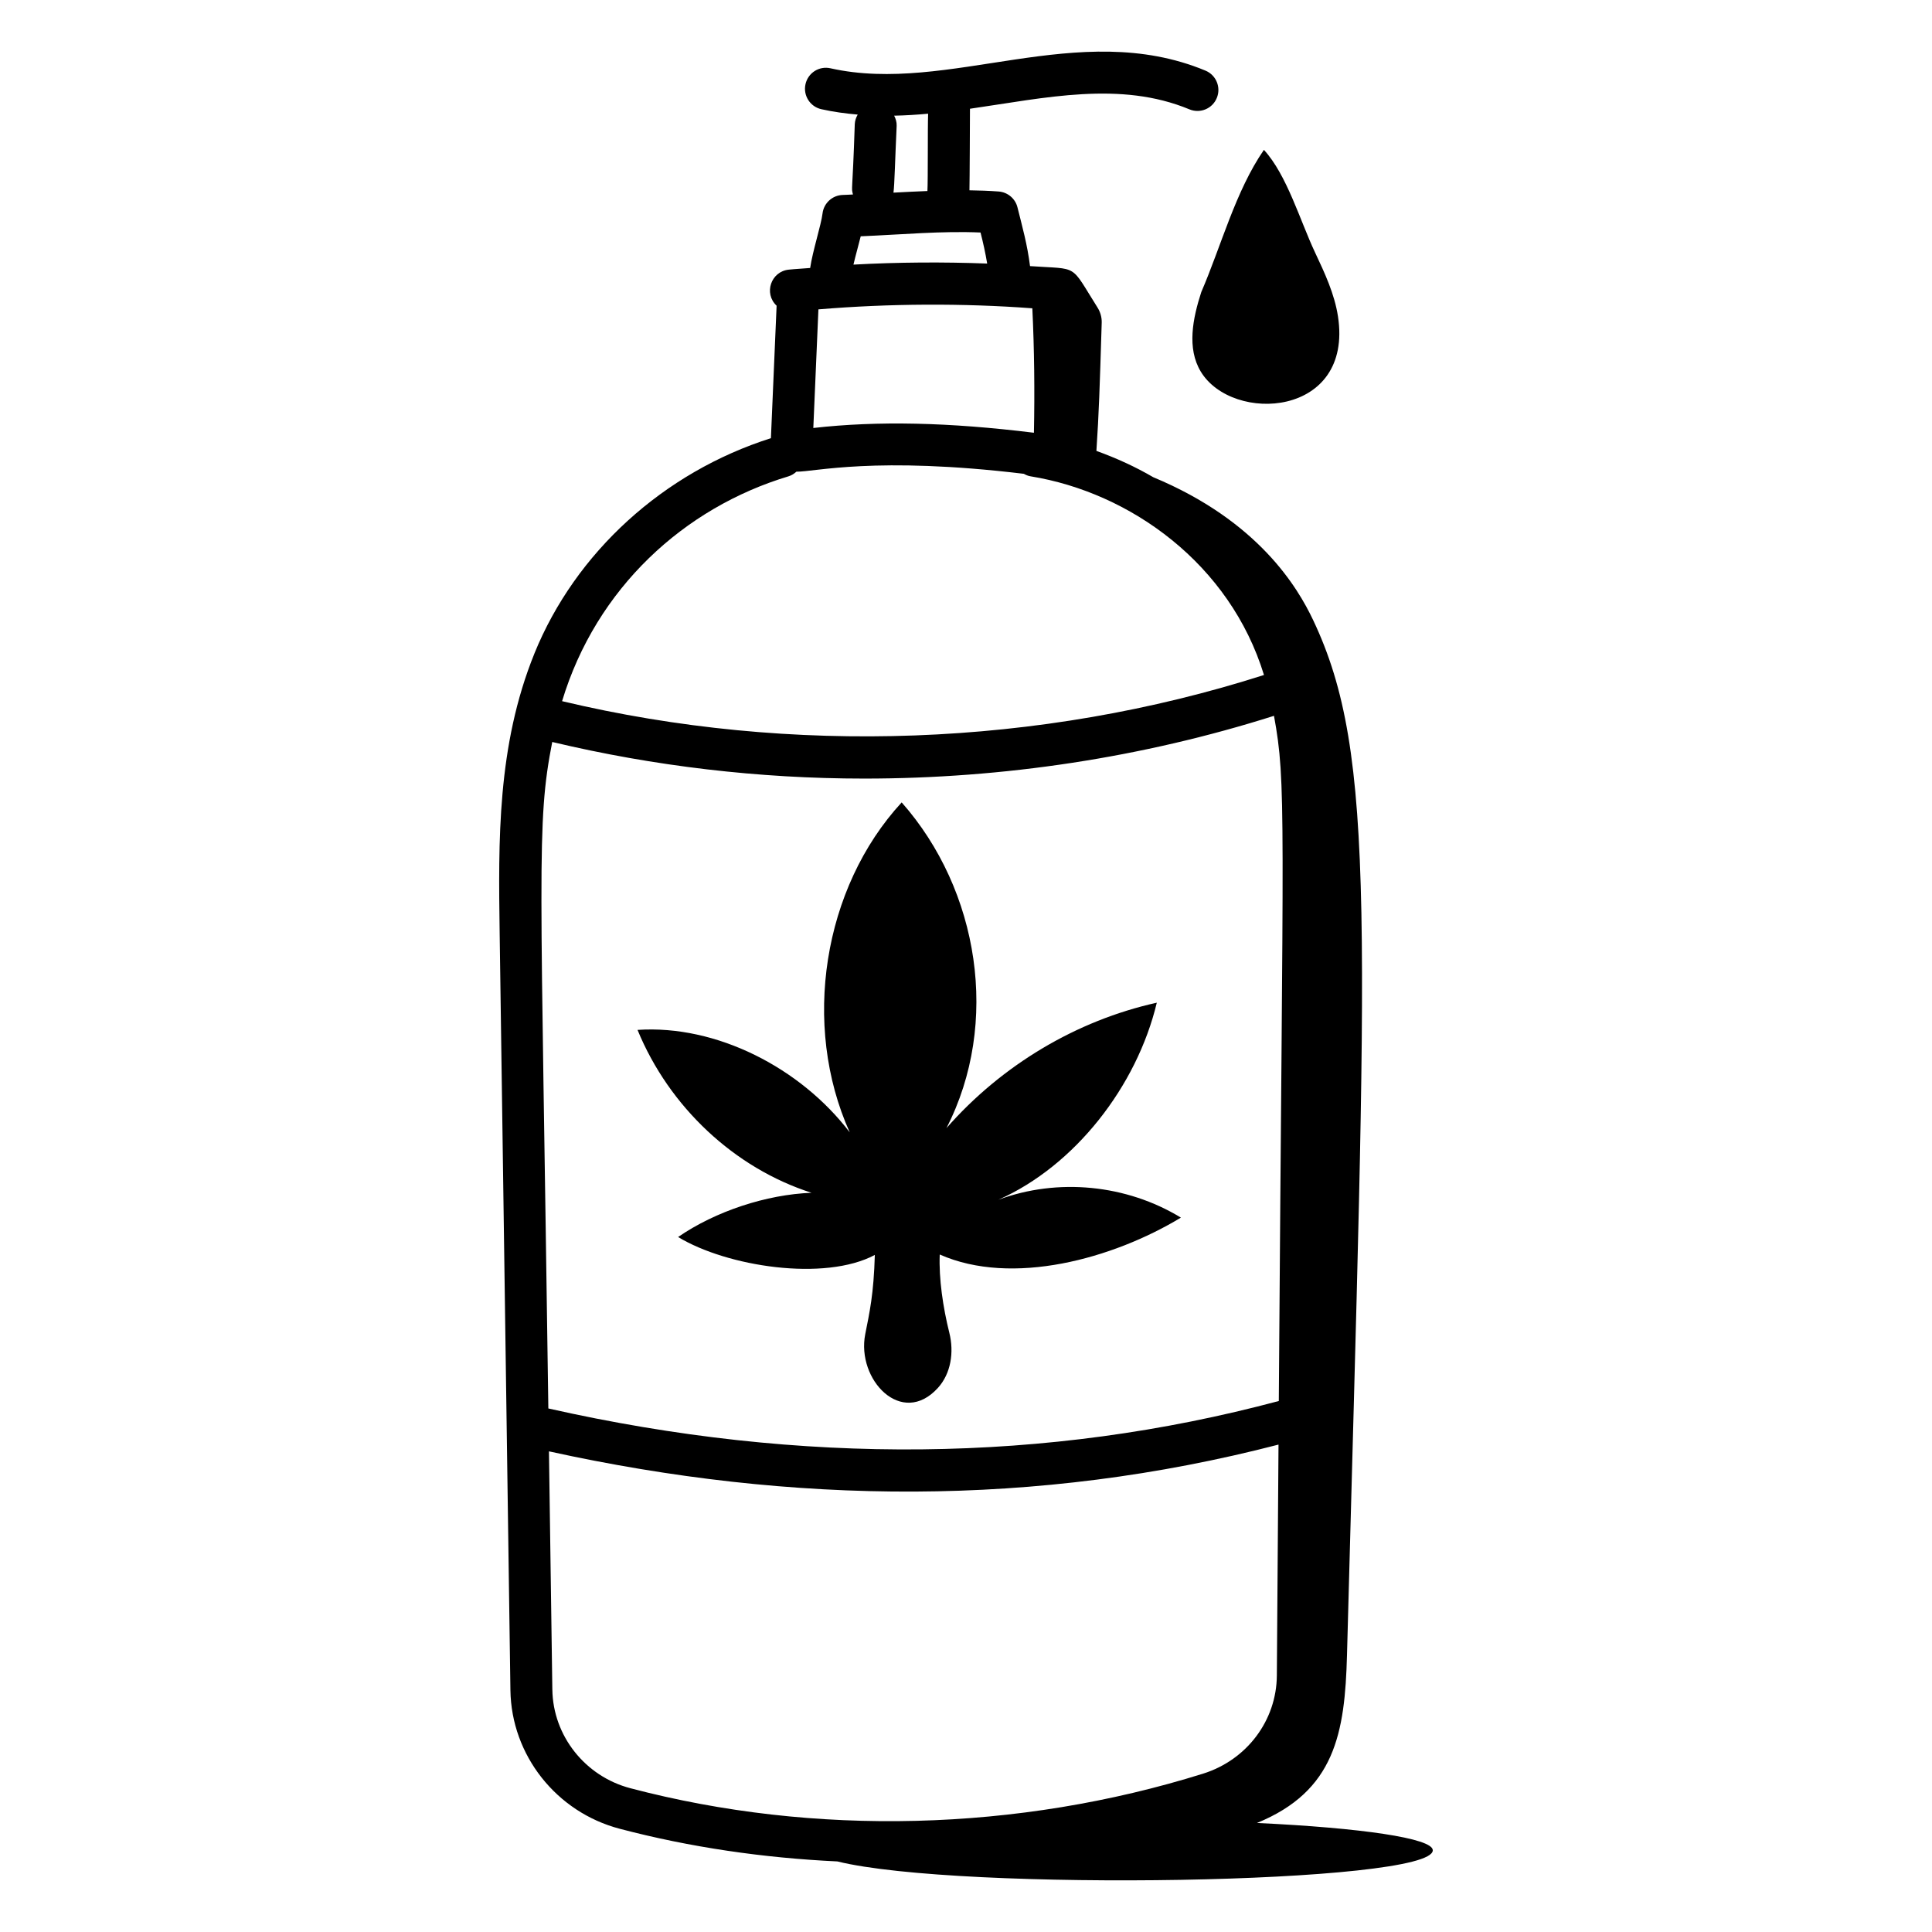 <?xml version="1.0" encoding="UTF-8"?>
<!-- Uploaded to: ICON Repo, www.svgrepo.com, Generator: ICON Repo Mixer Tools -->
<svg fill="#000000" width="800px" height="800px" version="1.1" viewBox="144 144 512 512" xmlns="http://www.w3.org/2000/svg">
 <g>
  <path d="m395.59 497.23c-1.695-6.809-2.805-14.336-2.551-20.773 19.23 8.496 45.883 1.129 63.914-9.777-14.434-8.793-32.637-10.574-48.363-4.734 20.242-8.984 36.664-30.02 41.977-52.223-21.301 4.727-41.082 16.523-55.746 33.238 14.277-27.797 8.68-63.062-11.867-86.316-20.871 22.656-26.59 58.984-13.766 87.441-13-17.094-35.336-28.559-56.234-27.152 8.367 20.41 25.707 36.645 46.109 43.164-11.949 0.461-25.398 4.871-35.359 11.723 12.965 7.852 38.809 11.852 52.137 4.75-0.301 10.492-1.406 15.246-2.539 20.984-2.387 12.055 9.676 24.812 19.262 14.246 3.449-3.805 4.301-9.445 3.027-14.57z"/>
  <path d="m285.61 317.23c-9.898 24.434-9.535 49.629-9.195 73.988l2.852 200.72c0.246 17.191 12.148 32.285 28.965 36.703 18.684 4.918 38.082 7.727 57.672 8.656 32.422 8.012 157.8 5.988 157.8-2.957 0-3.195-19.062-5.945-46.594-7.234 20.656-8.465 23.309-23.77 23.859-44.531 5.184-194.38 7.988-238.5-8.984-274.27-4.059-8.551-14.457-26.234-42.363-37.84-4.68-2.731-9.73-5.047-15.062-6.973 0.68-10.281 0.863-16.43 1.406-33.996 0.043-1.383-0.367-2.816-1.105-3.984-7.438-11.793-4.742-10.066-17.891-10.992-0.738-5.812-2.027-10.332-3.32-15.535-0.562-2.336-2.574-4.043-4.977-4.234-2.582-0.195-5.168-0.285-7.758-0.32 0.055-1.566 0.145-21.234 0.137-21.613 20.027-2.887 39.82-7.449 58.152 0.156 2.836 1.18 6.094-0.16 7.258-3.004 1.18-2.828-0.168-6.086-3.004-7.258-33.746-14.008-68.02 6.414-99.355-0.613-3.016-0.688-5.969 1.207-6.637 4.203-0.672 2.996 1.207 5.969 4.203 6.637 3.211 0.723 6.426 1.148 9.633 1.426-0.426 0.758-0.738 1.59-0.777 2.516-0.625 19.016-0.984 16.543-0.48 18.66-0.895 0.035-1.797 0.102-2.688 0.121-2.758 0.074-5.051 2.164-5.375 4.898-0.367 3.047-2.625 9.969-3.281 14.457-1.879 0.164-3.812 0.246-5.668 0.441-4.711 0.492-6.703 6.281-3.223 9.559l-1.508 35.105c-28.41 9.016-51.793 30.223-62.695 57.105zm131.97-91.527c0.531 10.969 0.641 22.023 0.422 32.98-22.539-2.777-41.344-3.195-58.465-1.262l1.352-31.434c18.762-1.57 38.352-1.656 56.691-0.285zm-127.23 114.93c26.918 6.41 54.777 9.699 82.691 9.699 36.871 0 73.777-5.586 108.58-16.633 3.301 18.098 2.363 23.77 1.277 181.58-61.297 16.402-126.39 17.117-193.58 1.977-2-144.73-3.223-154.84 1.031-176.62zm62.605-70.402c0.82-0.246 1.508-0.691 2.102-1.23 4.789 0.082 20.816-4.18 60.27 0.562 0.539 0.297 1.113 0.559 1.754 0.66 26.543 4.297 52.875 23.258 61.887 52.656-59.441 19.012-125.26 21.398-186.01 6.938 9.047-29.98 32.375-51.277 60-59.586zm-62.578 321.55-0.898-63.16c64.691 14.203 129.23 14.828 193.34-1.789-0.141 20.203-0.285 40.504-0.441 61.203-0.086 11.918-7.953 22.371-19.559 26.004-49.039 15.34-102.95 16.707-151.77 3.856-11.996-3.152-20.496-13.891-20.668-26.113zm99.398-397.16c-3.019 0.121-6.023 0.266-8.996 0.43 0.281-1.973 0.43-8.82 0.844-17.703 0.043-0.984-0.246-1.875-0.66-2.691 3.008-0.062 6.008-0.246 8.996-0.527-0.141 4.023-0.012 17.441-0.184 20.492zm-17.676 12c11.008-0.465 21.52-1.453 31.754-1.004 0.695 2.723 1.289 5.414 1.762 8.227-11.684-0.445-23.652-0.367-35.441 0.281 0.637-2.731 1.32-5.008 1.926-7.504z"/>
  <path d="m462.23 242.5c8.402 13.836 40.434 12.059 36.348-14.645-0.914-5.957-3.512-11.504-6.078-16.953-3.977-8.438-7.445-20.52-13.547-27.188-7.543 10.938-11.324 25.484-16.602 37.691-2.238 6.91-3.887 14.887-0.121 21.094z"/>
 </g>
</svg>
